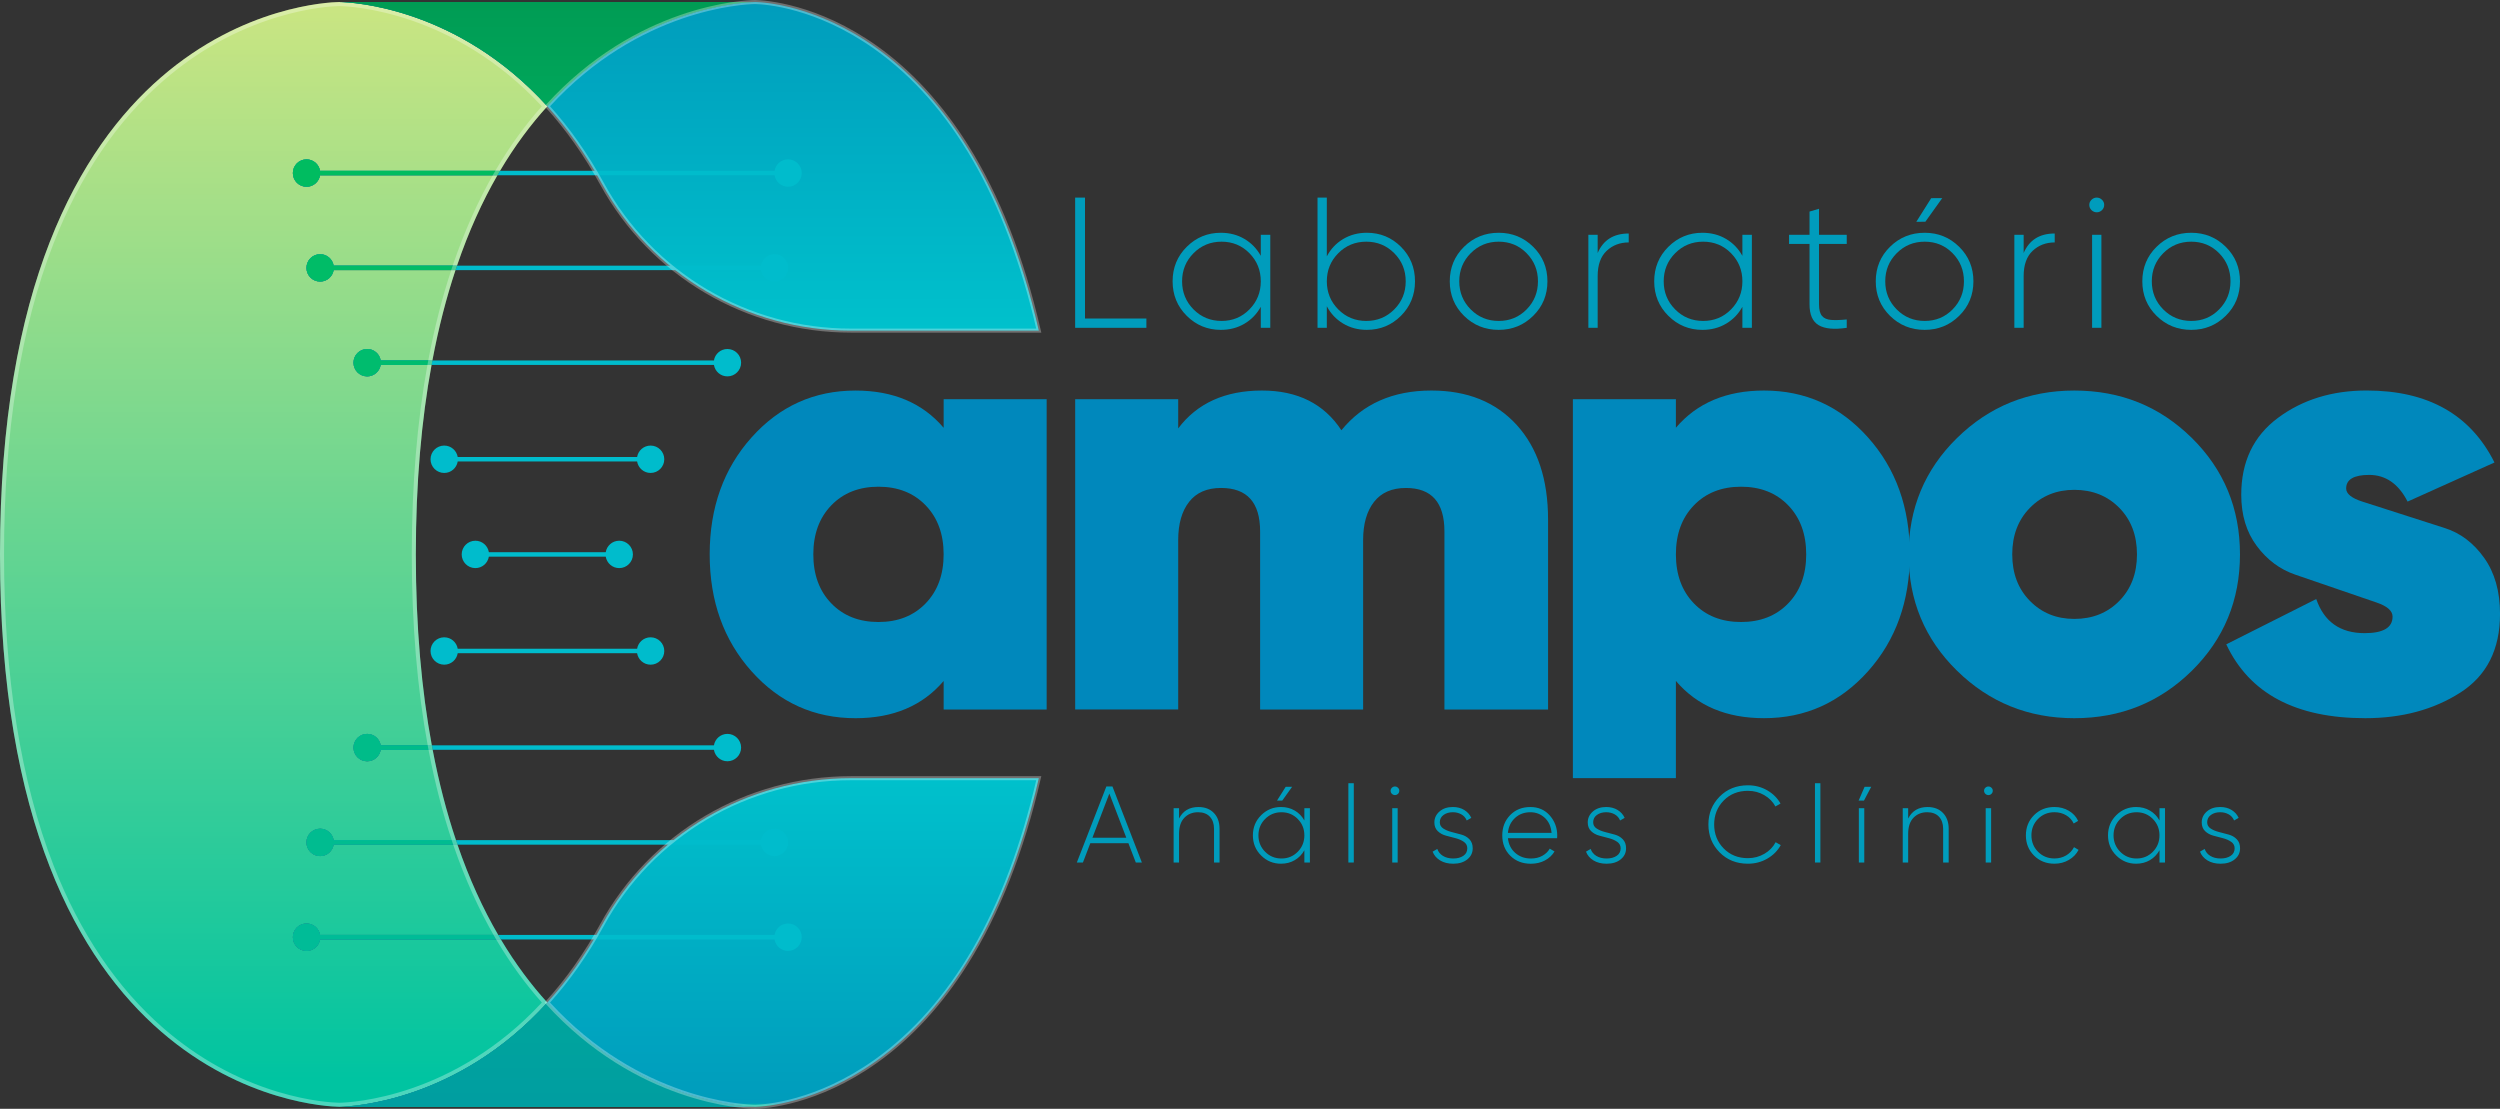 <svg xmlns="http://www.w3.org/2000/svg" xmlns:xlink="http://www.w3.org/1999/xlink" version="1.1" id="Camada_1" x="0px" y="0px" viewBox="0 0 1857.05 823.65" style="enable-background:new 0 0 1857.05 823.65;" xml:space="preserve"><rect x="0" y="0" width="1857.05" height="823.65" fill="#333333" stroke="none"/> <style type="text/css"> .st0{fill:url(#SVGID_1_);} .st1{fill:url(#SVGID_00000042016667442599992150000005441419671432119444_);} .st2{fill:#0088BC;} .st3{fill:#009CBC;} .st4{fill:url(#SVGID_00000148634745832659403900000001007119874887388343_);} .st5{fill:url(#SVGID_00000152960627054926463810000004483211179070941111_);} .st6{fill:url(#SVGID_00000137813612779045097280000000405061425204609430_);} .st7{fill:url(#SVGID_00000127010613040687964620000015316424310757364887_);} .st8{fill:url(#SVGID_00000054248183386208352070000012010651895200158339_);} .st9{fill:url(#SVGID_00000026150417433286064000000010053005797404732348_);} .st10{fill:#00BCCC;} .st11{fill:url(#SVGID_00000094617458352602303010000005318568044161370257_);} .st12{fill:#00BC6E;} .st13{fill:#00BC67;} .st14{fill:#00BC60;} .st15{fill:#00BC89;} .st16{fill:#00BC90;} .st17{fill:#00BC97;} .st18{opacity:0.3;} .st19{fill:#FFFFFF;} .st20{fill:url(#SVGID_00000114774254159514511490000007376990058681540502_);} .st21{fill:url(#SVGID_00000109731071364022911220000017914591928895298228_);} .st22{fill:url(#SVGID_00000080912841566274535750000001137929718830673308_);} .st23{fill:url(#SVGID_00000131369934330174297520000008358067053021222076_);} </style> <g> <linearGradient id="SVGID_1_" gradientUnits="userSpaceOnUse" x1="589.092" y1="245.096" x2="589.092" y2="-3.308"> <stop offset="0" style="stop-color:#00C1CC"></stop> <stop offset="0.992" style="stop-color:#009CBC"></stop> <stop offset="1" style="stop-color:#00C4A1"></stop> </linearGradient> <path class="st0" d="M406.55,78.93c14.31,15.75,28.1,34.7,40.58,57.51c36.93,67.47,107.99,109.16,184.9,109.16h139.61 C717.51,10.39,573.69,1.8,560.92,1.5C551.03,1.7,473.15,5.62,406.55,78.93z"></path> <linearGradient id="SVGID_00000049219676083433760780000010884311187632980399_" gradientUnits="userSpaceOnUse" x1="589.092" y1="574.563" x2="589.092" y2="821.332"> <stop offset="0" style="stop-color:#00C1CC"></stop> <stop offset="0.992" style="stop-color:#009CBC"></stop> <stop offset="1" style="stop-color:#00C4A1"></stop> </linearGradient> <path style="fill:url(#SVGID_00000049219676083433760780000010884311187632980399_);" d="M447.13,687.22 c-12.48,22.81-26.27,41.76-40.58,57.51c66.61,73.3,144.48,77.23,154.37,77.43c12.77-0.3,156.6-8.9,210.72-244.1H632.03 C555.11,578.06,484.06,619.75,447.13,687.22z"></path> <g> <path class="st2" d="M700.96,296.55h76.52v230.48h-76.52v-21.2c-15.67,18.44-37.5,27.66-65.46,27.66 c-30.73,0-56.47-11.6-77.21-34.8c-20.74-23.2-31.12-52.16-31.12-86.89c0-34.72,10.37-63.69,31.12-86.89 c20.74-23.2,46.48-34.8,77.21-34.8c27.96,0,49.78,9.22,65.46,27.66V296.55z M617.52,448.21c8.91,9.22,20.59,13.83,35.03,13.83 c14.44,0,26.12-4.61,35.03-13.83c8.91-9.22,13.37-21.36,13.37-36.42c0-15.05-4.46-27.2-13.37-36.42 c-8.92-9.22-20.59-13.83-35.03-13.83c-14.45,0-26.12,4.61-35.03,13.83c-8.92,9.22-13.37,21.36-13.37,36.42 C604.15,426.86,608.6,438.99,617.52,448.21z"></path> <path class="st2" d="M1063.27,290.1c26.74,0,47.86,8.53,63.38,25.58c15.51,17.06,23.28,40.49,23.28,70.3v141.06h-76.98v-132.3 c0-21.51-9.53-32.27-28.58-32.27c-10.45,0-18.37,3.46-23.74,10.37c-5.38,6.91-8.07,16.36-8.07,28.35v125.84h-76.52v-132.3 c0-21.51-9.68-32.27-29.04-32.27c-10.45,0-18.37,3.46-23.74,10.37c-5.38,6.91-8.07,16.36-8.07,28.35v125.84h-76.52V296.55h76.52 v21.67c14.13-18.74,34.88-28.12,62.23-28.12c26.43,0,46.1,9.84,59,29.5C1012.41,299.94,1034.69,290.1,1063.27,290.1z"></path> <path class="st2" d="M1310.35,290.1c30.73,0,56.47,11.6,77.21,34.8c20.74,23.21,31.11,52.17,31.11,86.89 c0,34.73-10.37,63.69-31.11,86.89c-20.74,23.21-46.49,34.8-77.21,34.8c-27.97,0-49.78-9.22-65.46-27.66v72.22h-76.52v-281.5h76.52 v21.2C1260.56,299.32,1282.38,290.1,1310.35,290.1z M1258.26,448.21c8.91,9.22,20.58,13.83,35.03,13.83 c14.44,0,26.12-4.61,35.03-13.83c8.91-9.22,13.37-21.36,13.37-36.42c0-15.05-4.46-27.2-13.37-36.42 c-8.92-9.22-20.59-13.83-35.03-13.83c-14.45,0-26.12,4.61-35.03,13.83c-8.92,9.22-13.37,21.36-13.37,36.42 C1244.89,426.86,1249.34,438.99,1258.26,448.21z"></path> <path class="st2" d="M1540.83,533.49c-34.11,0-63.15-11.76-87.12-35.26c-23.97-23.51-35.96-52.32-35.96-86.43 s11.99-62.92,35.96-86.43c23.97-23.51,53.01-35.26,87.12-35.26c34.41,0,63.53,11.75,87.35,35.26 c23.81,23.51,35.72,52.32,35.72,86.43s-11.91,62.92-35.72,86.43C1604.36,521.74,1575.24,533.49,1540.83,533.49z M1540.83,459.74 c13.52,0,24.66-4.45,33.42-13.37c8.76-8.91,13.14-20.43,13.14-34.57c0-14.13-4.38-25.66-13.14-34.57 c-8.76-8.91-19.9-13.37-33.42-13.37c-13.22,0-24.2,4.46-32.96,13.37c-8.76,8.92-13.14,20.44-13.14,34.57 c0,14.14,4.38,25.66,13.14,34.57C1516.62,455.29,1527.61,459.74,1540.83,459.74z"></path> <path class="st2" d="M1742.77,362.86c0,3.92,4.02,7.17,12.06,9.75c8.04,2.59,17.39,5.59,28.07,9.01 c10.67,3.43,21.77,6.99,33.33,10.7c11.55,3.71,21.24,11.08,29.08,22.11s11.76,24.91,11.76,41.61c0,26.43-9.89,45.95-29.67,58.54 c-19.78,12.6-43.26,18.9-70.43,18.9c-51.63,0-86.05-18.28-103.26-54.86l66.84-33.65c5.83,16.9,17.82,25.35,35.96,25.35 c13.83,0,20.74-4.1,20.74-12.3c0-4.25-3.93-7.72-11.77-10.41c-7.85-2.69-17.08-5.85-27.69-9.49c-10.61-3.64-21.58-7.4-32.91-11.29 c-11.34-3.89-20.84-10.98-28.52-21.28c-7.68-10.29-11.52-22.97-11.52-38.03c0-24.58,9.11-43.63,27.34-57.16 c18.22-13.52,40.16-20.28,65.81-20.28c45.48,0,77.13,17.83,94.96,53.47l-64.54,29.04c-6.76-13.21-16.29-19.82-28.58-19.82 C1748.45,352.79,1742.77,356.15,1742.77,362.86z"></path> </g> <g> <path class="st3" d="M805.96,236.6h45.6v6.91h-52.92v-96.73h7.32V236.6z"></path> <path class="st3" d="M936.54,174.42h7.05v69.09h-7.05v-15.61c-2.95,5.34-7,9.53-12.16,12.57c-5.16,3.04-11.01,4.56-17.55,4.56 c-9.86,0-18.29-3.48-25.29-10.43c-7-6.95-10.5-15.5-10.5-25.63c0-10.13,3.5-18.68,10.5-25.63c7-6.95,15.43-10.43,25.29-10.43 c6.54,0,12.39,1.52,17.55,4.56c5.16,3.04,9.21,7.23,12.16,12.57V174.42z M886.58,229.83c5.67,5.71,12.6,8.57,20.8,8.57 c8.2,0,15.11-2.85,20.73-8.57c5.62-5.71,8.43-12.67,8.43-20.87c0-8.2-2.81-15.15-8.43-20.87c-5.62-5.71-12.53-8.57-20.73-8.57 c-8.2,0-15.13,2.86-20.8,8.57c-5.67,5.71-8.5,12.67-8.5,20.87C878.09,217.16,880.92,224.12,886.58,229.83z"></path> <path class="st3" d="M1015.3,172.9c9.95,0,18.4,3.48,25.36,10.43c6.95,6.96,10.43,15.5,10.43,25.63 c0,10.13-3.48,18.68-10.43,25.63c-6.96,6.96-15.41,10.43-25.36,10.43c-6.54,0-12.41-1.57-17.62-4.7 c-5.21-3.13-9.24-7.41-12.09-12.85v16.03h-6.91v-96.73h6.91v43.66c2.85-5.43,6.88-9.72,12.09-12.85 C1002.88,174.47,1008.75,172.9,1015.3,172.9z M994.09,229.83c5.67,5.71,12.6,8.57,20.8,8.57c8.2,0,15.13-2.85,20.8-8.57 c5.67-5.71,8.5-12.67,8.5-20.87c0-8.2-2.83-15.15-8.5-20.87c-5.67-5.71-12.6-8.57-20.8-8.57c-8.2,0-15.13,2.86-20.8,8.57 c-5.67,5.71-8.5,12.67-8.5,20.87C985.59,217.16,988.42,224.12,994.09,229.83z"></path> <path class="st3" d="M1113.26,245.03c-10.13,0-18.72-3.48-25.77-10.43c-7.05-6.95-10.57-15.5-10.57-25.63 c0-10.13,3.52-18.68,10.57-25.63c7.05-6.95,15.64-10.43,25.77-10.43c10.04,0,18.58,3.48,25.63,10.43 c7.05,6.96,10.57,15.5,10.57,25.63c0,10.13-3.52,18.68-10.57,25.63C1131.85,241.55,1123.3,245.03,1113.26,245.03z M1092.47,229.83 c5.67,5.71,12.6,8.57,20.8,8.57c8.2,0,15.11-2.85,20.73-8.57c5.62-5.71,8.43-12.67,8.43-20.87c0-8.2-2.81-15.15-8.43-20.87 c-5.62-5.71-12.53-8.57-20.73-8.57c-8.2,0-15.13,2.86-20.8,8.57c-5.67,5.71-8.5,12.67-8.5,20.87 C1083.97,217.16,1086.8,224.12,1092.47,229.83z"></path> <path class="st3" d="M1186.77,187.96c4.15-9.67,11.84-14.51,23.08-14.51v6.63c-6.54,0-12.02,2.1-16.44,6.29 c-4.42,4.19-6.63,10.43-6.63,18.72v38.41h-6.91v-69.09h6.91V187.96z"></path> <path class="st3" d="M1294.28,174.42h7.05v69.09h-7.05v-15.61c-2.95,5.34-7,9.53-12.16,12.57c-5.16,3.04-11.01,4.56-17.55,4.56 c-9.86,0-18.29-3.48-25.29-10.43c-7-6.95-10.5-15.5-10.5-25.63c0-10.13,3.5-18.68,10.5-25.63c7-6.95,15.43-10.43,25.29-10.43 c6.54,0,12.39,1.52,17.55,4.56c5.16,3.04,9.21,7.23,12.16,12.57V174.42z M1244.33,229.83c5.67,5.71,12.6,8.57,20.8,8.57 c8.2,0,15.11-2.85,20.73-8.57c5.62-5.71,8.43-12.67,8.43-20.87c0-8.2-2.81-15.15-8.43-20.87c-5.62-5.71-12.53-8.57-20.73-8.57 c-8.2,0-15.13,2.86-20.8,8.57c-5.67,5.71-8.5,12.67-8.5,20.87C1235.83,217.16,1238.66,224.12,1244.33,229.83z"></path> <path class="st3" d="M1371.79,181.19h-20.59v44.91c0,3.96,0.74,6.82,2.21,8.57c1.47,1.75,3.73,2.74,6.77,2.97 c3.04,0.23,6.91,0.12,11.61-0.35v6.22c-9.31,1.38-16.24,0.74-20.8-1.93c-4.56-2.67-6.84-7.83-6.84-15.48v-44.91h-15.2v-6.77h15.2 v-17.27l7.05-2.07v19.34h20.59V181.19z"></path> <path class="st3" d="M1429.69,245.03c-10.13,0-18.72-3.48-25.77-10.43c-7.05-6.95-10.57-15.5-10.57-25.63 c0-10.13,3.52-18.68,10.57-25.63c7.05-6.95,15.64-10.43,25.77-10.43c10.04,0,18.58,3.48,25.63,10.43 c7.05,6.96,10.57,15.5,10.57,25.63c0,10.13-3.52,18.68-10.57,25.63C1448.28,241.55,1439.73,245.03,1429.69,245.03z M1408.9,229.83 c5.67,5.71,12.6,8.57,20.8,8.57c8.2,0,15.11-2.85,20.73-8.57c5.62-5.71,8.43-12.67,8.43-20.87c0-8.2-2.81-15.15-8.43-20.87 c-5.62-5.71-12.53-8.57-20.73-8.57c-8.2,0-15.13,2.86-20.8,8.57c-5.67,5.71-8.5,12.67-8.5,20.87 C1400.4,217.16,1403.23,224.12,1408.9,229.83z M1423.47,164.75l6.72-0.03l12.54-17.57l-8.2,0.06L1423.47,164.75z"></path> <path class="st3" d="M1503.2,187.96c4.15-9.67,11.84-14.51,23.08-14.51v6.63c-6.54,0-12.02,2.1-16.44,6.29 c-4.42,4.19-6.63,10.43-6.63,18.72v38.41h-6.91v-69.09h6.91V187.96z"></path> <path class="st3" d="M1561.37,156.11c-1.11,1.06-2.4,1.59-3.87,1.59c-1.47,0-2.76-0.53-3.87-1.59c-1.11-1.06-1.66-2.37-1.66-3.94 c0-1.47,0.55-2.74,1.66-3.8c1.11-1.06,2.39-1.59,3.87-1.59c1.47,0,2.76,0.53,3.87,1.59c1.11,1.06,1.66,2.33,1.66,3.8 C1563.03,153.74,1562.48,155.05,1561.37,156.11z M1554.05,243.51v-69.09h6.91v69.09H1554.05z"></path> <path class="st3" d="M1627.7,245.03c-10.13,0-18.72-3.48-25.77-10.43c-7.05-6.95-10.57-15.5-10.57-25.63 c0-10.13,3.52-18.68,10.57-25.63c7.05-6.95,15.64-10.43,25.77-10.43c10.04,0,18.58,3.48,25.63,10.43 c7.05,6.96,10.57,15.5,10.57,25.63c0,10.13-3.52,18.68-10.57,25.63C1646.28,241.55,1637.74,245.03,1627.7,245.03z M1606.9,229.83 c5.67,5.71,12.6,8.57,20.8,8.57c8.2,0,15.11-2.85,20.73-8.57c5.62-5.71,8.43-12.67,8.43-20.87c0-8.2-2.81-15.15-8.43-20.87 c-5.62-5.71-12.53-8.57-20.73-8.57c-8.2,0-15.13,2.86-20.8,8.57c-5.67,5.71-8.5,12.67-8.5,20.87 C1598.4,217.16,1601.24,224.12,1606.9,229.83z"></path> </g> <g> <path class="st3" d="M843.7,640.7l-5.51-14.36h-28.27l-5.51,14.36h-4.52l21.94-56.48h4.52l21.86,56.48H843.7z M811.46,622.3h25.18 l-12.59-32.82L811.46,622.3z"></path> <path class="st3" d="M890.25,599.47c4.79,0,8.59,1.47,11.42,4.4s4.24,6.84,4.24,11.74v25.09h-4.11v-25.09 c0-3.76-1.04-6.75-3.11-8.96c-2.07-2.21-4.99-3.31-8.75-3.31c-4.14,0-7.53,1.37-10.17,4.11c-2.64,2.74-3.95,6.72-3.95,11.94v21.3 h-4.03v-40.34h4.03v7.67C878.71,602.32,883.52,599.47,890.25,599.47z"></path> <path class="st3" d="M968.91,600.36h4.12v40.34h-4.12v-9.12c-1.72,3.12-4.09,5.57-7.1,7.34c-3.01,1.78-6.43,2.66-10.25,2.66 c-5.76,0-10.68-2.03-14.76-6.09c-4.09-4.06-6.13-9.05-6.13-14.97c0-5.92,2.04-10.9,6.13-14.97c4.09-4.06,9.01-6.09,14.76-6.09 c3.82,0,7.23,0.89,10.25,2.66c3.01,1.78,5.38,4.22,7.1,7.34V600.36z M939.75,632.71c3.31,3.33,7.35,5,12.14,5 c4.79,0,8.82-1.67,12.1-5c3.28-3.33,4.92-7.4,4.92-12.18c0-4.79-1.64-8.85-4.92-12.18c-3.28-3.33-7.32-5-12.1-5 c-4.79,0-8.83,1.67-12.14,5c-3.31,3.34-4.96,7.4-4.96,12.18C934.78,625.31,936.44,629.38,939.75,632.71z M959.82,584.43 l-7.32,10.26l-3.92,0.02l6.46-10.25L959.82,584.43z"></path> <path class="st3" d="M1001.59,640.7v-58.9h4.03v58.9H1001.59z"></path> <path class="st3" d="M1038.46,589.67c-0.65,0.62-1.4,0.93-2.26,0.93c-0.86,0-1.61-0.31-2.26-0.93c-0.64-0.62-0.97-1.38-0.97-2.3 c0-0.86,0.32-1.6,0.97-2.22c0.65-0.62,1.4-0.93,2.26-0.93c0.86,0,1.61,0.31,2.26,0.93c0.65,0.62,0.97,1.36,0.97,2.22 C1039.43,588.28,1039.1,589.05,1038.46,589.67z M1034.18,640.7v-40.34h4.03v40.34H1034.18z"></path> <path class="st3" d="M1069.52,610.8c0,1.96,0.84,3.49,2.53,4.6s3.73,1.98,6.12,2.61c2.39,0.63,4.8,1.26,7.22,1.9 c2.42,0.64,4.46,1.8,6.1,3.48c1.65,1.68,2.47,3.93,2.47,6.74c0,3.34-1.33,6.08-3.99,8.23c-2.66,2.15-6.15,3.23-10.45,3.23 c-3.87,0-7.14-0.82-9.8-2.46c-2.66-1.64-4.51-3.8-5.53-6.5l3.47-2.02c0.75,2.21,2.17,3.94,4.24,5.2c2.07,1.26,4.61,1.9,7.62,1.9 c3.01,0,5.5-0.66,7.46-1.98c1.96-1.32,2.95-3.18,2.95-5.6c0-1.99-0.83-3.58-2.5-4.76c-1.67-1.18-3.7-2.09-6.09-2.72 c-2.39-0.63-4.8-1.26-7.22-1.9c-2.42-0.64-4.46-1.76-6.13-3.38c-1.67-1.61-2.5-3.76-2.5-6.45c0-3.23,1.28-5.94,3.83-8.15 c2.55-2.2,5.85-3.31,9.88-3.31c3.23,0,6.04,0.73,8.43,2.18c2.39,1.45,4.16,3.42,5.28,5.89l-3.39,1.94 c-0.81-1.99-2.15-3.51-4.03-4.56c-1.88-1.05-3.98-1.57-6.29-1.57c-2.74,0-5.04,0.67-6.9,2.02 C1070.45,606.71,1069.52,608.53,1069.52,610.8z"></path> <path class="st3" d="M1136.81,599.47c5.92,0,10.72,2.1,14.4,6.29c3.68,4.2,5.53,9.17,5.53,14.93c0,0.21-0.01,0.54-0.04,0.97 c-0.03,0.43-0.04,0.75-0.04,0.97h-36.55c0.48,4.52,2.3,8.16,5.45,10.93c3.15,2.77,7.03,4.16,11.66,4.16 c3.23,0,6.05-0.67,8.47-2.02c2.42-1.34,4.25-3.12,5.49-5.32l3.55,2.1c-1.67,2.8-4.03,5.02-7.1,6.66 c-3.07,1.64-6.56,2.46-10.49,2.46c-6.19,0-11.27-1.98-15.25-5.93c-3.98-3.95-5.97-9-5.97-15.13c0-6.02,1.95-11.04,5.85-15.05 C1125.66,601.47,1130.68,599.47,1136.81,599.47z M1136.81,603.34c-4.57,0-8.39,1.43-11.46,4.28c-3.07,2.85-4.81,6.54-5.25,11.05 h32.43c-0.43-4.79-2.14-8.54-5.12-11.25C1144.43,604.7,1140.9,603.34,1136.81,603.34z"></path> <path class="st3" d="M1183.44,610.8c0,1.96,0.84,3.49,2.53,4.6s3.73,1.98,6.12,2.61c2.39,0.63,4.8,1.26,7.22,1.9 c2.42,0.64,4.46,1.8,6.1,3.48c1.65,1.68,2.47,3.93,2.47,6.74c0,3.34-1.33,6.08-3.99,8.23c-2.66,2.15-6.15,3.23-10.45,3.23 c-3.87,0-7.14-0.82-9.8-2.46c-2.66-1.64-4.51-3.8-5.53-6.5l3.47-2.02c0.75,2.21,2.17,3.94,4.24,5.2c2.07,1.26,4.61,1.9,7.62,1.9 c3.01,0,5.5-0.66,7.46-1.98c1.96-1.32,2.95-3.18,2.95-5.6c0-1.99-0.83-3.58-2.5-4.76c-1.67-1.18-3.7-2.09-6.09-2.72 c-2.39-0.63-4.8-1.26-7.22-1.9c-2.42-0.64-4.46-1.76-6.13-3.38c-1.67-1.61-2.5-3.76-2.5-6.45c0-3.23,1.28-5.94,3.83-8.15 c2.55-2.2,5.85-3.31,9.88-3.31c3.23,0,6.04,0.73,8.43,2.18c2.39,1.45,4.16,3.42,5.28,5.89l-3.39,1.94 c-0.81-1.99-2.15-3.51-4.03-4.56c-1.88-1.05-3.98-1.57-6.29-1.57c-2.74,0-5.04,0.67-6.9,2.02 C1184.37,606.71,1183.44,608.53,1183.44,610.8z"></path> <path class="st3" d="M1298.41,641.58c-8.5,0-15.52-2.81-21.06-8.43c-5.54-5.62-8.31-12.52-8.31-20.69s2.77-15.07,8.31-20.7 c5.54-5.62,12.56-8.43,21.06-8.43c5.16,0,9.9,1.22,14.2,3.67c4.3,2.45,7.64,5.74,10,9.88l-3.79,2.18 c-1.88-3.5-4.65-6.31-8.31-8.43c-3.66-2.12-7.69-3.19-12.1-3.19c-7.32,0-13.33,2.41-18.03,7.22c-4.71,4.81-7.06,10.75-7.06,17.79 c0,7.05,2.35,12.98,7.06,17.79c4.71,4.81,10.72,7.22,18.03,7.22c4.41,0,8.47-1.08,12.18-3.23c3.71-2.15,6.51-5.03,8.39-8.63 l3.79,2.18c-2.31,4.2-5.65,7.54-10,10.04C1308.42,640.33,1303.63,641.58,1298.41,641.58z"></path> <path class="st3" d="M1348.19,640.7v-58.9h4.03v58.9H1348.19z"></path> <path class="st3" d="M1385.06,584.46h4.92l-5.4,10.25l-3.96,0L1385.06,584.46z M1384.82,640.7v-40.34h-4.03v40.34H1384.82z"></path> <path class="st3" d="M1431.86,599.47c4.79,0,8.59,1.47,11.42,4.4c2.82,2.93,4.24,6.84,4.24,11.74v25.09h-4.12v-25.09 c0-3.76-1.04-6.75-3.11-8.96c-2.07-2.21-4.99-3.31-8.75-3.31c-4.14,0-7.53,1.37-10.17,4.11c-2.64,2.74-3.95,6.72-3.95,11.94v21.3 h-4.03v-40.34h4.03v7.67C1420.32,602.32,1425.13,599.47,1431.86,599.47z"></path> <path class="st3" d="M1479.3,589.67c-0.65,0.62-1.4,0.93-2.26,0.93s-1.61-0.31-2.26-0.93c-0.65-0.62-0.97-1.38-0.97-2.3 c0-0.86,0.32-1.6,0.97-2.22c0.65-0.62,1.4-0.93,2.26-0.93s1.61,0.31,2.26,0.93c0.64,0.62,0.97,1.36,0.97,2.22 C1480.27,588.28,1479.94,589.05,1479.3,589.67z M1475.02,640.7v-40.34h4.03v40.34H1475.02z"></path> <path class="st3" d="M1526.09,641.58c-6.08,0-11.13-2.02-15.17-6.05s-6.05-9.04-6.05-15.01c0-5.97,2.02-10.97,6.05-15.01 c4.03-4.03,9.09-6.05,15.17-6.05c3.93,0,7.48,0.93,10.65,2.78c3.17,1.86,5.49,4.37,6.94,7.54l-3.31,1.94 c-1.18-2.58-3.05-4.62-5.61-6.13c-2.56-1.5-5.45-2.26-8.67-2.26c-4.84,0-8.9,1.65-12.18,4.96c-3.28,3.31-4.92,7.38-4.92,12.22 s1.64,8.92,4.92,12.22c3.28,3.31,7.34,4.96,12.18,4.96c3.23,0,6.12-0.75,8.67-2.26c2.55-1.51,4.5-3.55,5.85-6.13l3.39,2.02 c-1.61,3.12-4.02,5.61-7.22,7.46C1533.58,640.66,1530.02,641.58,1526.09,641.58z"></path> <path class="st3" d="M1604.11,600.36h4.11v40.34h-4.11v-9.12c-1.72,3.12-4.09,5.57-7.1,7.34c-3.01,1.78-6.43,2.66-10.25,2.66 c-5.76,0-10.68-2.03-14.76-6.09c-4.09-4.06-6.13-9.05-6.13-14.97c0-5.92,2.04-10.9,6.13-14.97c4.09-4.06,9.01-6.09,14.76-6.09 c3.82,0,7.23,0.89,10.25,2.66c3.01,1.78,5.38,4.22,7.1,7.34V600.36z M1574.94,632.71c3.31,3.33,7.35,5,12.14,5 c4.79,0,8.82-1.67,12.1-5c3.28-3.33,4.92-7.4,4.92-12.18c0-4.79-1.64-8.85-4.92-12.18c-3.28-3.33-7.32-5-12.1-5 c-4.79,0-8.83,1.67-12.14,5c-3.31,3.34-4.96,7.4-4.96,12.18C1569.98,625.31,1571.64,629.38,1574.94,632.71z"></path> <path class="st3" d="M1639.53,610.8c0,1.96,0.84,3.49,2.53,4.6c1.69,1.11,3.73,1.98,6.12,2.61c2.39,0.63,4.8,1.26,7.22,1.9 c2.42,0.64,4.46,1.8,6.1,3.48c1.65,1.68,2.47,3.93,2.47,6.74c0,3.34-1.33,6.08-3.99,8.23c-2.66,2.15-6.15,3.23-10.45,3.23 c-3.87,0-7.14-0.82-9.8-2.46c-2.66-1.64-4.5-3.8-5.53-6.5l3.47-2.02c0.75,2.21,2.16,3.94,4.24,5.2c2.07,1.26,4.61,1.9,7.62,1.9 c3.01,0,5.5-0.66,7.46-1.98c1.96-1.32,2.94-3.18,2.94-5.6c0-1.99-0.83-3.58-2.5-4.76c-1.67-1.18-3.7-2.09-6.09-2.72 c-2.39-0.63-4.8-1.26-7.22-1.9c-2.42-0.64-4.46-1.76-6.13-3.38c-1.67-1.61-2.5-3.76-2.5-6.45c0-3.23,1.28-5.94,3.83-8.15 c2.55-2.2,5.85-3.31,9.88-3.31c3.23,0,6.04,0.73,8.43,2.18s4.16,3.42,5.29,5.89l-3.39,1.94c-0.81-1.99-2.15-3.51-4.03-4.56 c-1.88-1.05-3.98-1.57-6.29-1.57c-2.74,0-5.04,0.67-6.9,2.02C1640.46,606.71,1639.53,608.53,1639.53,610.8z"></path> </g> <linearGradient id="SVGID_00000057841596601769280600000001175999888743192977_" gradientUnits="userSpaceOnUse" x1="251.285" y1="819.924" x2="251.285" y2="824.401"> <stop offset="0" style="stop-color:#00C1CC"></stop> <stop offset="0.992" style="stop-color:#009CBC"></stop> <stop offset="1" style="stop-color:#00C4A1"></stop> </linearGradient> <path style="fill:url(#SVGID_00000057841596601769280600000001175999888743192977_);" d="M251.45,822.16h-0.33 C251.12,822.16,251.23,822.16,251.45,822.16z"></path> <linearGradient id="SVGID_00000165196432590488542020000005789331863620842416_" gradientUnits="userSpaceOnUse" x1="560.144" y1="819.996" x2="560.144" y2="824.329"> <stop offset="0" style="stop-color:#00C1CC"></stop> <stop offset="0.992" style="stop-color:#009CBC"></stop> <stop offset="1" style="stop-color:#00C4A1"></stop> </linearGradient> <path style="fill:url(#SVGID_00000165196432590488542020000005789331863620842416_);" d="M560.29,822.16H560 C560,822.16,560.1,822.16,560.29,822.16z"></path> <linearGradient id="SVGID_00000144307633731093627930000011631764437067414449_" gradientUnits="userSpaceOnUse" x1="252.105" y1="788.355" x2="252.105" y2="855.954"> <stop offset="0" style="stop-color:#00C1CC"></stop> <stop offset="0.992" style="stop-color:#009CBC"></stop> <stop offset="1" style="stop-color:#00C4A1"></stop> </linearGradient> <path style="fill:url(#SVGID_00000144307633731093627930000011631764437067414449_);" d="M251.45,822.16h1.3 c-0.16,0-0.38,0-0.65-0.01C251.83,822.16,251.61,822.16,251.45,822.16z"></path> <linearGradient id="SVGID_00000164499741087226404470000003219401748532214422_" gradientUnits="userSpaceOnUse" x1="561.807" y1="819.851" x2="561.807" y2="824.474"> <stop offset="0" style="stop-color:#B7DB54"></stop> <stop offset="1" style="stop-color:#00C4A1"></stop> </linearGradient> <path style="fill:url(#SVGID_00000164499741087226404470000003219401748532214422_);" d="M561.97,822.16h-0.33 C561.86,822.16,561.97,822.16,561.97,822.16z"></path> <linearGradient id="SVGID_00000106829593589229751160000006239310921696628363_" gradientUnits="userSpaceOnUse" x1="252.924" y1="819.851" x2="252.924" y2="824.474"> <stop offset="0" style="stop-color:#B7DB54"></stop> <stop offset="1" style="stop-color:#00C4A1"></stop> </linearGradient> <path style="fill:url(#SVGID_00000106829593589229751160000006239310921696628363_);" d="M253.09,822.16h-0.33 C252.98,822.16,253.09,822.16,253.09,822.16z"></path> <linearGradient id="SVGID_00000075147650437227503000000000377476451657444226_" gradientUnits="userSpaceOnUse" x1="560.963" y1="781.853" x2="560.963" y2="862.452"> <stop offset="0" style="stop-color:#B7DB54"></stop> <stop offset="1" style="stop-color:#00C4A1"></stop> </linearGradient> <path style="fill:url(#SVGID_00000075147650437227503000000000377476451657444226_);" d="M561.64,822.16c-0.17,0-0.42,0-0.72-0.01 c-0.27,0.01-0.48,0.01-0.63,0.01H561.64z"></path> <path class="st10" d="M363.14,413.49h86.81c0.8,4.82,4.97,8.51,10.02,8.51c5.62,0,10.17-4.55,10.17-10.17 c0-5.62-4.55-10.17-10.17-10.17c-5.05,0-9.23,3.68-10.02,8.51h-86.81c-0.8-4.82-4.97-8.51-10.02-8.51 c-5.62,0-10.17,4.55-10.17,10.17c0,5.62,4.55,10.17,10.17,10.17C358.17,422,362.34,418.31,363.14,413.49z"></path> <path class="st10" d="M483.27,330.98c-5.05,0-9.23,3.68-10.02,8.51H340c-0.8-4.82-4.97-8.51-10.02-8.51 c-5.62,0-10.17,4.55-10.17,10.17c0,5.62,4.55,10.17,10.17,10.17c5.05,0,9.23-3.68,10.02-8.51h133.25c0.8,4.82,4.97,8.51,10.02,8.51 c5.62,0,10.17-4.55,10.17-10.17C493.44,335.53,488.89,330.98,483.27,330.98z"></path> <path class="st10" d="M530.32,271.07c0.8,4.82,4.97,8.51,10.02,8.51c5.62,0,10.17-4.55,10.17-10.17c0-5.62-4.55-10.17-10.17-10.17 c-5.05,0-9.23,3.68-10.02,8.51H321.18c-0.21,1.1-0.41,2.22-0.61,3.33H530.32z"></path> <path class="st10" d="M565.26,200.64c0.8,4.82,4.97,8.51,10.02,8.51c5.62,0,10.17-4.55,10.17-10.17c0-5.62-4.55-10.17-10.17-10.17 c-5.05,0-9.23,3.68-10.02,8.51h-225.8c-0.38,1.1-0.75,2.21-1.12,3.33H565.26z"></path> <path class="st10" d="M575.36,130.2c0.8,4.82,4.97,8.51,10.02,8.51c5.62,0,10.17-4.55,10.17-10.17s-4.55-10.17-10.17-10.17 c-5.05,0-9.23,3.68-10.02,8.51H371.4c-0.65,1.1-1.29,2.21-1.94,3.33H575.36z"></path> <path class="st10" d="M329.98,473.4c-5.62,0-10.17,4.55-10.17,10.17s4.55,10.17,10.17,10.17c5.05,0,9.23-3.68,10.02-8.51h133.25 c0.8,4.82,4.97,8.51,10.02,8.51c5.62,0,10.17-4.55,10.17-10.17s-4.55-10.17-10.17-10.17c-5.05,0-9.23,3.68-10.02,8.51H340 C339.2,477.08,335.03,473.4,329.98,473.4z"></path> <path class="st10" d="M530.32,556.97c0.8,4.82,4.97,8.51,10.02,8.51c5.62,0,10.17-4.55,10.17-10.17s-4.55-10.17-10.17-10.17 c-5.05,0-9.23,3.68-10.02,8.51H320.76c0.21,1.11,0.42,2.22,0.63,3.33H530.32z"></path> <path class="st10" d="M565.26,627.41c0.8,4.82,4.97,8.51,10.02,8.51c5.62,0,10.17-4.55,10.17-10.17c0-5.62-4.55-10.17-10.17-10.17 c-5.05,0-9.23,3.68-10.02,8.51H338.7c0.37,1.11,0.74,2.23,1.12,3.33H565.26z"></path> <path class="st10" d="M585.38,686c-5.05,0-9.23,3.68-10.02,8.51H370.08c0.65,1.12,1.3,2.23,1.96,3.33h203.31 c0.8,4.82,4.97,8.51,10.02,8.51c5.62,0,10.17-4.55,10.17-10.17C595.55,690.56,591,686,585.38,686z"></path> <linearGradient id="SVGID_00000158021219046682736670000005248757553571237280_" gradientUnits="userSpaceOnUse" x1="203.274" y1="3.486" x2="203.274" y2="802.217"> <stop offset="0" style="stop-color:#CAE582"></stop> <stop offset="1" style="stop-color:#00C4A1"></stop> </linearGradient> <path style="fill:url(#SVGID_00000158021219046682736670000005248757553571237280_);" d="M227.71,706.34 c-5.62,0-10.17-4.55-10.17-10.17c0-5.62,4.55-10.17,10.17-10.17c5.05,0,9.23,3.68,10.02,8.51h132.35 c-11.21-19.3-21.47-41.52-30.26-67.1h-91.99c-0.8,4.82-4.97,8.51-10.02,8.51c-5.62,0-10.17-4.55-10.17-10.17 c0-5.62,4.55-10.17,10.17-10.17c5.05,0,9.23,3.68,10.02,8.51h90.87c-6.77-20.23-12.63-42.53-17.31-67.1h-38.61 c-0.8,4.82-4.97,8.51-10.02,8.51c-5.62,0-10.17-4.55-10.17-10.17s4.55-10.17,10.17-10.17c5.05,0,9.23,3.68,10.02,8.51h37.98 c-7.54-40.77-11.87-87.73-11.87-141.82c0-53.63,4.27-100.23,11.68-140.76h-37.79c-0.8,4.82-4.97,8.51-10.02,8.51 c-5.62,0-10.17-4.55-10.17-10.17c0-5.62,4.55-10.17,10.17-10.17c5.05,0,9.23,3.68,10.02,8.51h38.41 c4.64-24.56,10.44-46.86,17.16-67.1h-90.51c-0.8,4.82-4.97,8.51-10.02,8.51c-5.62,0-10.17-4.55-10.17-10.17 c0-5.62,4.55-10.17,10.17-10.17c5.05,0,9.23,3.68,10.02,8.51h91.63c8.71-25.56,18.88-47.78,30-67.1H237.73 c-0.8,4.82-4.97,8.51-10.02,8.51c-5.62,0-10.17-4.55-10.17-10.17s4.55-10.17,10.17-10.17c5.05,0,9.23,3.68,10.02,8.51H371.4 c11-18.61,22.88-34.45,35.14-47.95C339.79,5.45,261.71,1.68,252.11,1.5C234.98,1.82,0,13.55,0,411.83s234.98,410,252.11,410.33 c9.6-0.18,87.69-3.95,154.44-77.43c-12.03-13.24-23.68-28.74-34.51-46.89H237.73C236.94,702.66,232.76,706.34,227.71,706.34z"></path> <path class="st10" d="M272.75,259.23c-5.62,0-10.17,4.55-10.17,10.17c0,5.62,4.55,10.17,10.17,10.17c5.05,0,9.23-3.68,10.02-8.51 h37.79c0.2-1.11,0.41-2.22,0.61-3.33h-38.41C281.98,262.92,277.8,259.23,272.75,259.23z"></path> <path class="st12" d="M272.75,259.23c-5.62,0-10.17,4.55-10.17,10.17c0,5.62,4.55,10.17,10.17,10.17c5.05,0,9.23-3.68,10.02-8.51 h37.79c0.2-1.11,0.41-2.22,0.61-3.33h-38.41C281.98,262.92,277.8,259.23,272.75,259.23z"></path> <path class="st10" d="M237.81,188.8c-5.62,0-10.17,4.55-10.17,10.17c0,5.62,4.55,10.17,10.17,10.17c5.05,0,9.23-3.68,10.02-8.51 h90.51c0.37-1.12,0.74-2.22,1.12-3.33h-91.63C247.03,192.48,242.86,188.8,237.81,188.8z"></path> <path class="st13" d="M237.81,188.8c-5.62,0-10.17,4.55-10.17,10.17c0,5.62,4.55,10.17,10.17,10.17c5.05,0,9.23-3.68,10.02-8.51 h90.51c0.37-1.12,0.74-2.22,1.12-3.33h-91.63C247.03,192.48,242.86,188.8,237.81,188.8z"></path> <path class="st10" d="M227.71,118.37c-5.62,0-10.17,4.55-10.17,10.17s4.55,10.17,10.17,10.17c5.05,0,9.23-3.68,10.02-8.51h131.73 c0.64-1.12,1.29-2.23,1.94-3.33H237.73C236.94,122.05,232.76,118.37,227.71,118.37z"></path> <path class="st14" d="M227.71,118.37c-5.62,0-10.17,4.55-10.17,10.17s4.55,10.17,10.17,10.17c5.05,0,9.23-3.68,10.02-8.51h131.73 c0.64-1.12,1.29-2.23,1.94-3.33H237.73C236.94,122.05,232.76,118.37,227.71,118.37z"></path> <path class="st10" d="M272.75,545.14c-5.62,0-10.17,4.55-10.17,10.17s4.55,10.17,10.17,10.17c5.05,0,9.23-3.68,10.02-8.51h38.61 c-0.21-1.11-0.42-2.21-0.63-3.33h-37.98C281.98,548.82,277.8,545.14,272.75,545.14z"></path> <path class="st15" d="M272.75,545.14c-5.62,0-10.17,4.55-10.17,10.17s4.55,10.17,10.17,10.17c5.05,0,9.23-3.68,10.02-8.51h38.61 c-0.21-1.11-0.42-2.21-0.63-3.33h-37.98C281.98,548.82,277.8,545.14,272.75,545.14z"></path> <path class="st10" d="M237.81,615.57c-5.62,0-10.17,4.55-10.17,10.17c0,5.62,4.55,10.17,10.17,10.17c5.05,0,9.23-3.68,10.02-8.51 h91.99c-0.38-1.1-0.75-2.22-1.12-3.33h-90.87C247.03,619.25,242.86,615.57,237.81,615.57z"></path> <path class="st16" d="M237.81,615.57c-5.62,0-10.17,4.55-10.17,10.17c0,5.62,4.55,10.17,10.17,10.17c5.05,0,9.23-3.68,10.02-8.51 h91.99c-0.38-1.1-0.75-2.22-1.12-3.33h-90.87C247.03,619.25,242.86,615.57,237.81,615.57z"></path> <path class="st10" d="M237.73,694.51c-0.8-4.82-4.97-8.51-10.02-8.51c-5.62,0-10.17,4.55-10.17,10.17 c0,5.62,4.55,10.17,10.17,10.17c5.05,0,9.23-3.68,10.02-8.51h134.31c-0.66-1.1-1.31-2.21-1.96-3.33H237.73z"></path> <path class="st17" d="M237.73,694.51c-0.8-4.82-4.97-8.51-10.02-8.51c-5.62,0-10.17,4.55-10.17,10.17 c0,5.62,4.55,10.17,10.17,10.17c5.05,0,9.23-3.68,10.02-8.51h134.31c-0.66-1.1-1.31-2.21-1.96-3.33H237.73z"></path> <g class="st18"> <path class="st19" d="M252.1,4.5c8.82,0.18,84.85,3.79,150.39,74.45c-12.33,13.85-23.65,29.45-33.67,46.4 c-0.66,1.11-1.31,2.23-1.96,3.36c-11.71,20.34-21.88,43.1-30.24,67.63c-0.38,1.11-0.75,2.23-1.13,3.35 c-6.95,20.94-12.76,43.65-17.26,67.49c-0.21,1.11-0.41,2.23-0.62,3.34c-7.78,42.54-11.73,90.08-11.73,141.3 c0,51.65,4.01,99.55,11.92,142.36c0.21,1.12,0.42,2.23,0.63,3.34c4.55,23.85,10.41,46.56,17.42,67.49l0.16,0.49 c0.32,0.96,0.64,1.91,0.97,2.86c8.43,24.52,18.69,47.28,30.51,67.64c0.66,1.13,1.31,2.25,1.98,3.36 c9.87,16.55,20.97,31.78,33.03,45.33c-65.54,70.66-141.57,74.27-150.39,74.45c-4.81-0.1-22.05-0.97-45.75-8.12 c-30.96-9.33-59.48-25.18-84.76-47.08c-34.62-30-62.15-70.75-81.82-121.13C15.37,580.32,3,502.6,3,411.83s12.37-168.49,36.78-231 C59.44,130.45,86.97,89.7,121.6,59.7c25.28-21.91,53.8-37.75,84.76-47.08C230.06,5.47,247.3,4.59,252.1,4.5 M252.11,1.5 C234.98,1.82,0,13.55,0,411.83s234.98,410,252.11,410.33c9.6-0.18,87.69-3.95,154.44-77.43c-12.03-13.24-23.68-28.74-34.51-46.89 c-0.66-1.1-1.31-2.21-1.96-3.33c-11.21-19.3-21.47-41.52-30.26-67.1c-0.38-1.1-0.75-2.22-1.12-3.33 c-6.77-20.23-12.63-42.53-17.31-67.1c-0.21-1.11-0.42-2.21-0.63-3.33c-7.54-40.77-11.87-87.73-11.87-141.82 c0-53.63,4.27-100.23,11.68-140.76c0.2-1.11,0.41-2.23,0.61-3.33c4.64-24.56,10.44-46.86,17.16-67.1 c0.37-1.12,0.74-2.22,1.12-3.33c8.71-25.56,18.88-47.78,30-67.1c0.64-1.12,1.29-2.23,1.94-3.33c11-18.61,22.88-34.45,35.14-47.95 C339.79,5.45,261.71,1.68,252.11,1.5L252.11,1.5z"></path> </g> <linearGradient id="SVGID_00000019665577595721545060000004215323587963814832_" gradientUnits="userSpaceOnUse" x1="406.511" y1="245.096" x2="406.511" y2="-3.308"> <stop offset="0" style="stop-color:#00C1CC"></stop> <stop offset="0.992" style="stop-color:#009CBC"></stop> <stop offset="1" style="stop-color:#00C4A1"></stop> </linearGradient> <path style="fill:url(#SVGID_00000019665577595721545060000004215323587963814832_);" d="M406.55,78.93 C473.15,5.62,551.03,1.7,560.92,1.5c-0.27-0.01-0.48-0.01-0.63-0.01H560H253.09h-0.33c-0.16,0-0.38,0-0.65,0.01 C261.71,1.68,339.79,5.45,406.55,78.93z"></path> <linearGradient id="SVGID_00000124142466454023681780000014806905113733035668_" gradientUnits="userSpaceOnUse" x1="406.511" y1="2.191" x2="406.511" y2="74.324"> <stop offset="0" style="stop-color:#009C54"></stop> <stop offset="1" style="stop-color:#00A65A"></stop> </linearGradient> <path style="fill:url(#SVGID_00000124142466454023681780000014806905113733035668_);" d="M406.55,78.93 C473.15,5.62,551.03,1.7,560.92,1.5c-0.27-0.01-0.48-0.01-0.63-0.01H560H253.09h-0.33c-0.16,0-0.38,0-0.65,0.01 C261.71,1.68,339.79,5.45,406.55,78.93z"></path> <linearGradient id="SVGID_00000139275037410545778450000008533426934868447387_" gradientUnits="userSpaceOnUse" x1="406.511" y1="574.563" x2="406.511" y2="821.332"> <stop offset="0" style="stop-color:#00C1CC"></stop> <stop offset="0.992" style="stop-color:#009CBC"></stop> <stop offset="1" style="stop-color:#00C4A1"></stop> </linearGradient> <path style="fill:url(#SVGID_00000139275037410545778450000008533426934868447387_);" d="M406.55,744.72 c-66.76,73.48-144.84,77.25-154.44,77.43c0.27,0.01,0.49,0.01,0.65,0.01h0.33H560h0.28c0.15,0,0.36,0,0.63-0.01 C551.03,821.95,473.15,818.03,406.55,744.72z"></path> <linearGradient id="SVGID_00000084513947105344959180000012101814409651065762_" gradientUnits="userSpaceOnUse" x1="406.511" y1="825.86" x2="406.511" y2="741.862"> <stop offset="0" style="stop-color:#009DA1"></stop> <stop offset="1" style="stop-color:#00A69C"></stop> </linearGradient> <path style="fill:url(#SVGID_00000084513947105344959180000012101814409651065762_);" d="M406.55,744.72 c-66.76,73.48-144.84,77.25-154.44,77.43c0.27,0.01,0.49,0.01,0.65,0.01h0.33H560h0.28c0.15,0,0.36,0,0.63-0.01 C551.03,821.95,473.15,818.03,406.55,744.72z"></path> <g class="st18"> <path class="st19" d="M560.95,823.65c-8.89-0.18-88.23-3.87-155.51-77.92l-0.92-1.01l0.92-1.01 c15.12-16.64,28.7-35.89,40.37-57.22l0,0c37.12-67.81,108.47-109.94,186.21-109.94h141.49l-0.42,1.84 c-12.43,54.03-30.65,100.39-54.15,137.78c-19.08,30.37-41.73,55.01-67.3,73.24C607.29,821.02,568.31,823.48,560.95,823.65z M408.58,744.72c66.24,72.15,143.72,75.76,152.37,75.93c7.14-0.17,45.32-2.58,88.95-33.68c56.89-40.55,97.21-110.32,119.85-207.41 H632.03c-76.65,0-146.99,41.53-183.58,108.38l0,0C436.89,709.04,423.48,728.14,408.58,744.72z"></path> </g> <g class="st18"> <path class="st19" d="M773.52,247.09H632.03c-77.74,0-149.1-42.13-186.21-109.94c-11.67-21.33-25.26-40.58-40.37-57.22l-0.92-1.01 l0.92-1.01C472.72,3.87,552.06,0.18,560.89,0c7.43,0.17,46.41,2.63,90.75,34.24c25.58,18.23,48.22,42.87,67.3,73.24 c23.5,37.4,41.72,83.75,54.15,137.78L773.52,247.09z M408.58,78.93c14.91,16.58,28.32,35.68,39.87,56.78 c36.59,66.85,106.93,108.38,183.58,108.38h137.72C747.1,147,706.79,77.23,649.9,36.68C606.27,5.58,568.09,3.17,560.88,3 C552.29,3.17,474.81,6.78,408.58,78.93z"></path> </g> </g> </svg>